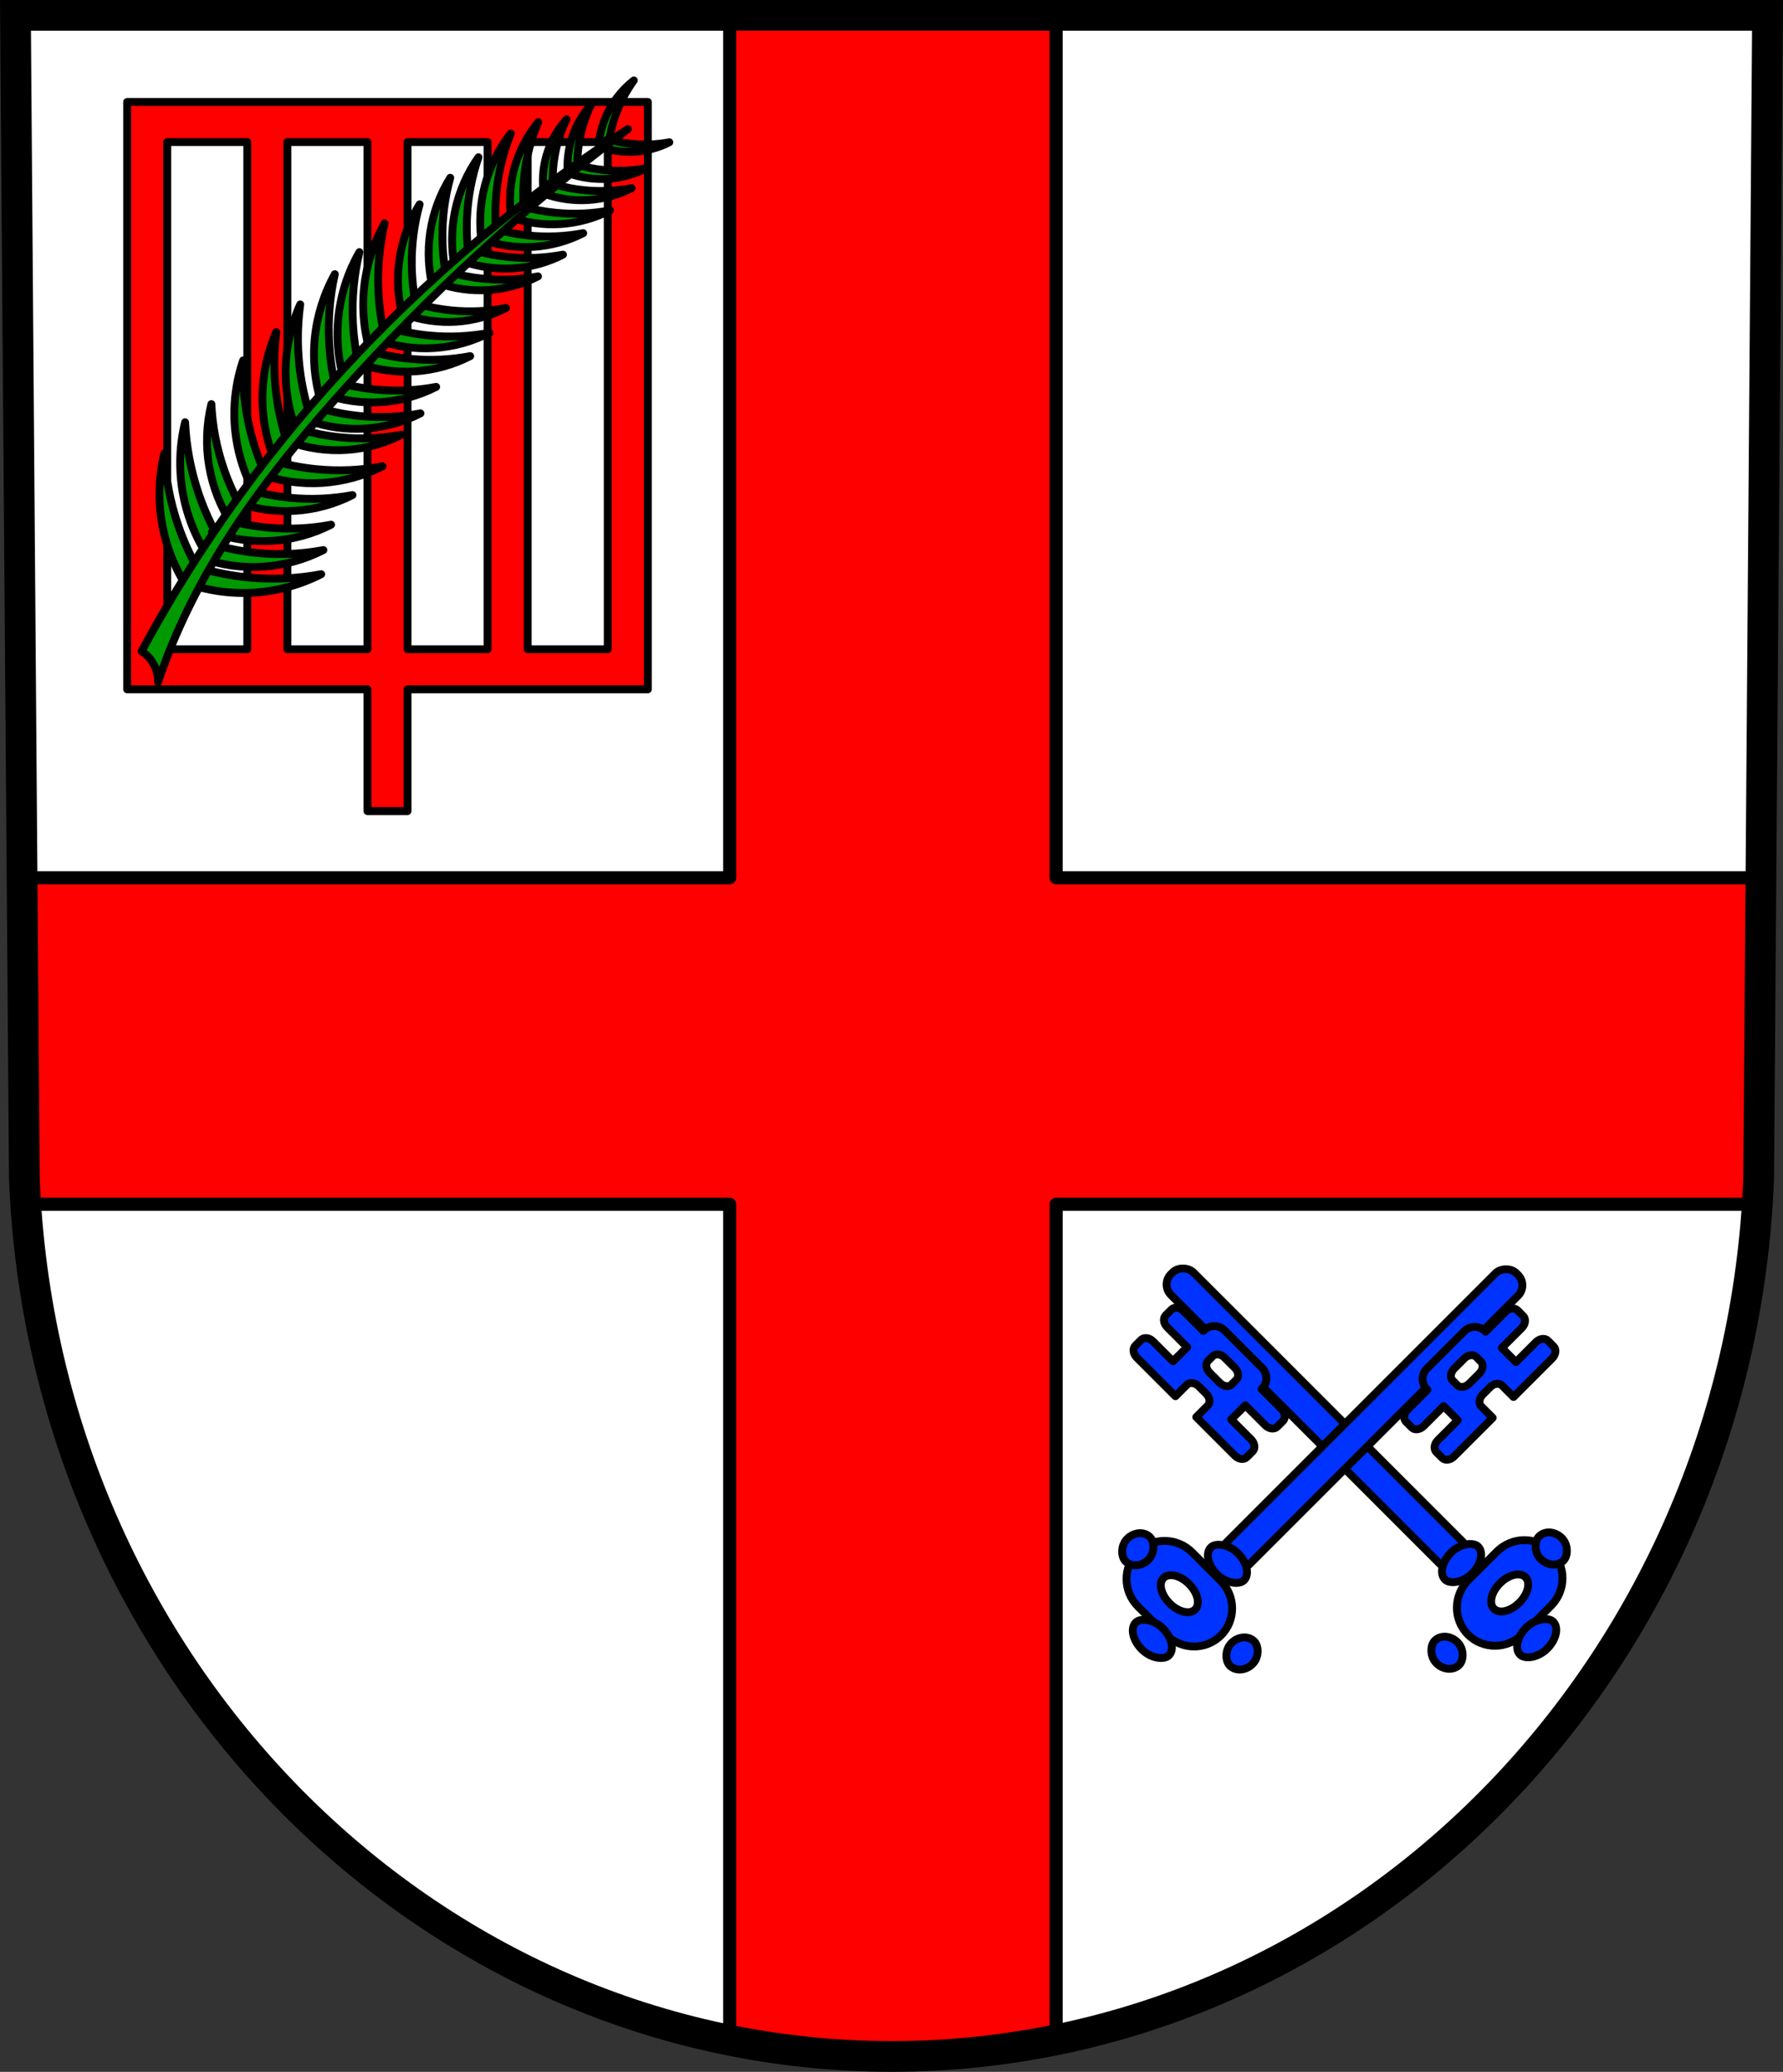 <?xml version="1.0" encoding="UTF-8" standalone="no"?>
<!-- Created with Inkscape (http://www.inkscape.org/) -->

<svg
   xmlns:dc="http://purl.org/dc/elements/1.1/"
   xmlns:cc="http://creativecommons.org/ns#"
   xmlns:rdf="http://www.w3.org/1999/02/22-rdf-syntax-ns#"
   xmlns:svg="http://www.w3.org/2000/svg"
   xmlns="http://www.w3.org/2000/svg"
   xmlns:sodipodi="http://sodipodi.sourceforge.net/DTD/sodipodi-0.dtd"
   xmlns:inkscape="http://www.inkscape.org/namespaces/inkscape"
   width="180.171mm"
   height="209.344mm"
   viewBox="0 0 180.171 209.344"
   version="1.1"
   id="svg9788"
   inkscape:version="0.92.4 (5da689c313, 2019-01-14)"
   sodipodi:docname="DEU Masburg COA.svg">
  <rect x="0" y="0" width="180.171" height="209.344" fill="#333333" stroke="none"/>
  <defs
     id="defs9782">
    <inkscape:path-effect
       effect="spiro"
       id="path-effect11140"
       is_visible="true" />
    <inkscape:path-effect
       effect="spiro"
       id="path-effect11140-8"
       is_visible="true" />
    <inkscape:path-effect
       effect="spiro"
       id="path-effect11140-84"
       is_visible="true" />
    <inkscape:path-effect
       effect="spiro"
       id="path-effect11140-5"
       is_visible="true" />
    <inkscape:path-effect
       effect="spiro"
       id="path-effect11140-5-5"
       is_visible="true" />
    <inkscape:path-effect
       effect="spiro"
       id="path-effect11140-5-2"
       is_visible="true" />
    <inkscape:path-effect
       effect="spiro"
       id="path-effect11140-5-6"
       is_visible="true" />
    <inkscape:path-effect
       effect="spiro"
       id="path-effect11140-5-8"
       is_visible="true" />
    <inkscape:path-effect
       effect="spiro"
       id="path-effect11140-5-88"
       is_visible="true" />
    <inkscape:path-effect
       effect="spiro"
       id="path-effect11140-5-4"
       is_visible="true" />
    <inkscape:path-effect
       effect="spiro"
       id="path-effect11140-5-4-6"
       is_visible="true" />
    <inkscape:path-effect
       effect="spiro"
       id="path-effect11140-5-4-3"
       is_visible="true" />
    <inkscape:path-effect
       effect="spiro"
       id="path-effect11140-5-4-3-2"
       is_visible="true" />
    <inkscape:path-effect
       effect="spiro"
       id="path-effect11140-5-4-3-6"
       is_visible="true" />
    <inkscape:path-effect
       effect="spiro"
       id="path-effect11140-5-4-3-7"
       is_visible="true" />
    <inkscape:path-effect
       effect="spiro"
       id="path-effect11140-5-4-3-7-6"
       is_visible="true" />
    <inkscape:path-effect
       effect="spiro"
       id="path-effect11140-5-4-3-7-5"
       is_visible="true" />
    <inkscape:path-effect
       effect="spiro"
       id="path-effect11140-2"
       is_visible="true" />
    <inkscape:path-effect
       effect="spiro"
       id="path-effect11140-2-9"
       is_visible="true" />
    <inkscape:path-effect
       effect="spiro"
       id="path-effect11140-2-9-3"
       is_visible="true" />
    <inkscape:path-effect
       effect="spiro"
       id="path-effect11140-2-9-0"
       is_visible="true" />
    <inkscape:path-effect
       effect="spiro"
       id="path-effect11140-2-9-02"
       is_visible="true" />
    <inkscape:path-effect
       effect="spiro"
       id="path-effect11140-2-9-6"
       is_visible="true" />
    <inkscape:path-effect
       effect="spiro"
       id="path-effect11140-2-9-6-5"
       is_visible="true" />
    <inkscape:path-effect
       effect="spiro"
       id="path-effect11140-2-9-6-6"
       is_visible="true" />
    <inkscape:path-effect
       effect="spiro"
       id="path-effect11140-2-9-6-7"
       is_visible="true" />
    <inkscape:path-effect
       effect="spiro"
       id="path-effect11140-2-9-6-72"
       is_visible="true" />
    <inkscape:path-effect
       effect="spiro"
       id="path-effect11140-2-9-6-0"
       is_visible="true" />
    <inkscape:path-effect
       effect="spiro"
       id="path-effect11140-2-9-6-0-1"
       is_visible="true" />
    <inkscape:path-effect
       effect="spiro"
       id="path-effect11140-2-9-6-0-3"
       is_visible="true" />
    <inkscape:path-effect
       effect="spiro"
       id="path-effect11140-2-9-6-0-4"
       is_visible="true" />
    <inkscape:path-effect
       effect="spiro"
       id="path-effect11140-2-9-6-0-9"
       is_visible="true" />
    <inkscape:path-effect
       effect="spiro"
       id="path-effect11140-2-9-6-0-8"
       is_visible="true" />
    <inkscape:path-effect
       effect="spiro"
       id="path-effect11140-2-9-6-0-8-4"
       is_visible="true" />
    <inkscape:path-effect
       effect="spiro"
       id="path-effect11140-2-9-6-0-8-4-7"
       is_visible="true" />
    <inkscape:path-effect
       effect="spiro"
       id="path-effect11136"
       is_visible="true" />
    <inkscape:path-effect
       effect="spiro"
       id="path-effect11140-1"
       is_visible="true" />
    <inkscape:path-effect
       effect="spiro"
       id="path-effect11140-8-8"
       is_visible="true" />
    <inkscape:path-effect
       effect="spiro"
       id="path-effect11140-84-1"
       is_visible="true" />
    <inkscape:path-effect
       effect="spiro"
       id="path-effect11140-5-0"
       is_visible="true" />
    <inkscape:path-effect
       effect="spiro"
       id="path-effect11140-5-5-4"
       is_visible="true" />
    <inkscape:path-effect
       effect="spiro"
       id="path-effect11140-5-2-3"
       is_visible="true" />
    <inkscape:path-effect
       effect="spiro"
       id="path-effect11140-5-6-0"
       is_visible="true" />
    <inkscape:path-effect
       effect="spiro"
       id="path-effect11140-5-8-1"
       is_visible="true" />
    <inkscape:path-effect
       effect="spiro"
       id="path-effect11140-5-88-1"
       is_visible="true" />
    <inkscape:path-effect
       effect="spiro"
       id="path-effect11140-5-4-1"
       is_visible="true" />
    <inkscape:path-effect
       effect="spiro"
       id="path-effect11140-5-4-6-0"
       is_visible="true" />
    <inkscape:path-effect
       effect="spiro"
       id="path-effect11140-5-4-3-5"
       is_visible="true" />
    <inkscape:path-effect
       effect="spiro"
       id="path-effect11140-5-4-3-2-1"
       is_visible="true" />
    <inkscape:path-effect
       effect="spiro"
       id="path-effect11140-5-4-3-6-8"
       is_visible="true" />
    <inkscape:path-effect
       effect="spiro"
       id="path-effect11140-5-4-3-7-1"
       is_visible="true" />
    <inkscape:path-effect
       effect="spiro"
       id="path-effect11140-5-4-3-7-6-4"
       is_visible="true" />
    <inkscape:path-effect
       effect="spiro"
       id="path-effect11140-5-4-3-7-5-5"
       is_visible="true" />
    <inkscape:path-effect
       effect="spiro"
       id="path-effect11140-2-6"
       is_visible="true" />
    <inkscape:path-effect
       effect="spiro"
       id="path-effect11140-2-9-7"
       is_visible="true" />
    <inkscape:path-effect
       effect="spiro"
       id="path-effect11140-2-9-3-1"
       is_visible="true" />
    <inkscape:path-effect
       effect="spiro"
       id="path-effect11140-2-9-0-4"
       is_visible="true" />
    <inkscape:path-effect
       effect="spiro"
       id="path-effect11140-2-9-02-7"
       is_visible="true" />
    <inkscape:path-effect
       effect="spiro"
       id="path-effect11140-2-9-6-2"
       is_visible="true" />
    <inkscape:path-effect
       effect="spiro"
       id="path-effect11140-2-9-6-5-7"
       is_visible="true" />
    <inkscape:path-effect
       effect="spiro"
       id="path-effect11140-2-9-6-6-8"
       is_visible="true" />
    <inkscape:path-effect
       effect="spiro"
       id="path-effect11140-2-9-6-7-7"
       is_visible="true" />
    <inkscape:path-effect
       effect="spiro"
       id="path-effect11140-2-9-6-72-2"
       is_visible="true" />
    <inkscape:path-effect
       effect="spiro"
       id="path-effect11140-2-9-6-0-95"
       is_visible="true" />
    <inkscape:path-effect
       effect="spiro"
       id="path-effect11140-2-9-6-0-1-2"
       is_visible="true" />
    <inkscape:path-effect
       effect="spiro"
       id="path-effect11140-2-9-6-0-3-2"
       is_visible="true" />
    <inkscape:path-effect
       effect="spiro"
       id="path-effect11140-2-9-6-0-4-5"
       is_visible="true" />
    <inkscape:path-effect
       effect="spiro"
       id="path-effect11140-2-9-6-0-9-1"
       is_visible="true" />
    <inkscape:path-effect
       effect="spiro"
       id="path-effect11140-2-9-6-0-8-42"
       is_visible="true" />
    <inkscape:path-effect
       effect="spiro"
       id="path-effect11140-2-9-6-0-8-4-1"
       is_visible="true" />
    <inkscape:path-effect
       effect="spiro"
       id="path-effect11140-2-9-6-0-8-4-7-4"
       is_visible="true" />
    <inkscape:path-effect
       effect="spiro"
       id="path-effect11136-5"
       is_visible="true" />
  </defs>
  <sodipodi:namedview
     id="base"
     pagecolor="#ffffff"
     bordercolor="#666666"
     borderopacity="1.0"
     inkscape:pageopacity="0.0"
     inkscape:pageshadow="2"
     inkscape:zoom="0.6926014"
     inkscape:cx="340.48135"
     inkscape:cy="395.60995"
     inkscape:document-units="mm"
     inkscape:current-layer="layer1"
     showgrid="false"
     inkscape:window-width="1366"
     inkscape:window-height="745"
     inkscape:window-x="-8"
     inkscape:window-y="-8"
     inkscape:window-maximized="1"
     fit-margin-top="0"
     fit-margin-left="0"
     fit-margin-right="0"
     fit-margin-bottom="0"
     inkscape:snap-midpoints="true"
     inkscape:snap-smooth-nodes="true"
     inkscape:object-paths="false"
     inkscape:snap-nodes="false" />
  <g
     inkscape:label="Ebene 1"
     inkscape:groupmode="layer"
     id="layer1"
     transform="translate(-0.889,-3.544)">
    <path
       style="fill:#ffffff;fill-rule:evenodd;stroke:none;stroke-width:3.104;stroke-opacity:1"
       inkscape:connector-curvature="0"
       d="M 179.496,5.096 178.599,122.676 c -1.959,49.459 -40.674,88.631 -87.624,88.658 C 44.067,211.274 5.338,172.089 3.351,122.676 L 2.453,5.096 H 90.973 Z"
       id="path10563-0-6-7-7-4"
       sodipodi:nodetypes="ccccccc" />
    <path
       style="fill:#ff0000;fill-opacity:1;stroke:#000000;stroke-width:5;stroke-linecap:round;stroke-linejoin:round;stroke-miterlimit:4;stroke-dasharray:none;stroke-opacity:1;paint-order:markers fill stroke"
       d="M 278.238 5.867 L 278.238 334.688 L 8.422 334.688 L 9.305 450.266 C 9.424 453.245 9.579 456.215 9.77 459.174 L 278.238 459.174 L 278.238 779.076 C 298.418 783.166 319.226 785.326 340.48 785.354 C 361.737 785.341 382.547 783.2 402.725 779.129 L 402.725 459.174 L 671.197 459.174 C 671.385 456.215 671.54 453.245 671.658 450.266 L 672.541 334.688 L 402.725 334.688 L 402.725 5.867 L 340.473 5.867 L 278.238 5.867 z "
       transform="matrix(0.265,0,0,0.265,0.889,3.544)"
       id="rect10569" />
    <path
       style="fill:none;fill-rule:evenodd;stroke:#000000;stroke-width:3.104;stroke-opacity:1"
       inkscape:connector-curvature="0"
       d="M 179.496,5.096 178.599,122.676 c -1.959,49.459 -40.674,88.631 -87.624,88.658 C 44.067,211.274 5.338,172.089 3.351,122.676 L 2.453,5.096 H 90.973 Z"
       id="path10563-0-6-7-7"
       sodipodi:nodetypes="ccccccc" />
    <path
       inkscape:connector-curvature="0"
       style="fill:#ff0000;fill-opacity:1;stroke:#000000;stroke-width:0.794;stroke-linecap:round;stroke-linejoin:round;stroke-miterlimit:4;stroke-dasharray:none;stroke-opacity:1;paint-order:markers fill stroke"
       d="m 13.736,13.845 v 4.053 51.244 4.053 h 4.053 8.088 4.053 8.088 v 12.305 h 4.053 V 73.196 h 8.088 4.053 8.088 4.053 V 69.143 13.845 H 17.789 Z m 4.053,4.053 h 8.088 v 51.244 h -8.088 z m 12.141,0 h 8.088 v 8.251 42.993 h -8.088 z m 12.141,0 h 8.088 v 51.244 h -8.088 v -42.993 z m 12.141,0 h 8.088 v 51.244 h -8.088 z"
       id="rect10603-3" />
    <g
       transform="translate(189.447,-0.919)"
       id="g10963-8">
      <g
         transform="rotate(-45,434.76,1195.702)"
         id="g10909-2">
        <rect
           style="fill:#0033ff;fill-opacity:1;stroke:#000000;stroke-width:0.794;stroke-linecap:round;stroke-linejoin:round;stroke-miterlimit:4;stroke-dasharray:none;stroke-opacity:1;paint-order:markers fill stroke"
           id="rect10725-5"
           width="3.213"
           height="41.404"
           x="827.489"
           y="87.315"
           ry="1.483"
           rx="1.483" />
        <path
           style="fill:#0033ff;fill-opacity:1;stroke:#000000;stroke-width:3;stroke-linecap:round;stroke-linejoin:round;stroke-miterlimit:4;stroke-dasharray:none;stroke-opacity:1;paint-order:markers fill stroke"
           d="m 3095.943,325.814 c -1.55,0 -2.797,1.616 -2.797,3.623 v 11.25 2.266 7.303 h 6.162 c 1.55,0 2.797,1.617 2.797,3.625 v 3.982 c 0,2.008 -1.247,3.625 -2.797,3.625 h -6.162 v 7.301 2.268 11.25 c 0,2.008 1.247,3.623 2.797,3.623 h 3.158 c 1.55,0 2.799,-1.616 2.799,-3.623 v -10.746 h 7.637 v 10.746 c 0,2.007 1.249,3.623 2.799,3.623 h 3.156 c 1.55,0 2.799,-1.616 2.799,-3.623 v -10.746 h 0.26 c 3.106,0 5.605,-2.5 5.605,-5.605 v -20.168 c 0,-3.105 -2.5,-5.605 -5.605,-5.605 h -0.26 V 329.438 c 0,-2.008 -1.249,-3.623 -2.799,-3.623 h -3.156 c -1.55,0 -2.799,1.616 -2.799,3.623 v 10.744 h -7.637 V 329.438 c 0,-2.008 -1.249,-3.623 -2.799,-3.623 z m 15.566,23.699 h 2.496 c 1.55,0 2.799,1.616 2.799,3.623 v 5.471 c 0,2.008 -1.249,3.623 -2.799,3.623 h -2.496 c -1.55,0 -2.799,-1.616 -2.799,-3.623 v -5.471 c 0,-2.008 1.249,-3.623 2.799,-3.623 z"
           transform="matrix(0.265,0,0,0.265,0.889,3.544)"
           id="rect10727-4"
           inkscape:connector-curvature="0"
           sodipodi:nodetypes="sscccsssscccssssccsssscsssscssssccssssssssssss" />
        <path
           inkscape:connector-curvature="0"
           style="fill:#0033ff;fill-opacity:1;stroke:#000000;stroke-width:3;stroke-linecap:round;stroke-linejoin:round;stroke-miterlimit:4;stroke-dasharray:none;stroke-opacity:1;paint-order:markers fill stroke"
           d="m 3122.592,478.812 c -8.22,0 -14.84,6.514 -14.84,14.605 0,8.092 6.619,14.607 14.84,14.607 h 15.277 c 8.221,0 14.838,-6.516 14.838,-14.607 0,-8.092 -6.617,-14.605 -14.838,-14.605 z m 7.639,9.385 c 4.713,0 8.506,2.328 8.506,5.221 0,2.893 -3.793,5.223 -8.506,5.223 -4.713,0 -8.508,-2.33 -8.508,-5.223 0,-2.893 3.795,-5.221 8.508,-5.221 z"
           transform="matrix(0.265,0,0,0.265,0.889,3.544)"
           id="rect10771-0" />
        <rect
           style="fill:#0033ff;fill-opacity:1;stroke:#000000;stroke-width:0.794;stroke-linecap:round;stroke-linejoin:round;stroke-miterlimit:4;stroke-dasharray:none;stroke-opacity:1;paint-order:markers fill stroke"
           id="rect10789-9"
           width="4.718"
           height="3.003"
           x="826.737"
           y="137.959"
           rx="3.926"
           ry="3.003" />
        <rect
           style="fill:#0033ff;fill-opacity:1;stroke:#000000;stroke-width:0.794;stroke-linecap:round;stroke-linejoin:round;stroke-miterlimit:4;stroke-dasharray:none;stroke-opacity:1;paint-order:markers fill stroke"
           id="rect10789-3-8"
           width="4.718"
           height="3.003"
           x="826.737"
           y="127.226"
           rx="3.926"
           ry="3.003" />
        <rect
           style="fill:#0033ff;fill-opacity:1;stroke:#000000;stroke-width:0.794;stroke-linecap:round;stroke-linejoin:round;stroke-miterlimit:4;stroke-dasharray:none;stroke-opacity:1;paint-order:markers fill stroke"
           id="rect10789-7-8"
           width="3.477"
           height="3.003"
           x="132.355"
           y="-823.149"
           rx="3.926"
           ry="3.003"
           transform="rotate(90)" />
        <rect
           style="fill:#0033ff;fill-opacity:1;stroke:#000000;stroke-width:0.794;stroke-linecap:round;stroke-linejoin:round;stroke-miterlimit:4;stroke-dasharray:none;stroke-opacity:1;paint-order:markers fill stroke"
           id="rect10789-7-5-5"
           width="3.477"
           height="3.003"
           x="132.355"
           y="-838.046"
           rx="3.926"
           ry="3.003"
           transform="rotate(90)" />
      </g>
      <g
         transform="matrix(-0.707,-0.707,-0.707,0.707,612.656,657.635)"
         id="g10909-9-4">
        <rect
           style="fill:#0033ff;fill-opacity:1;stroke:#000000;stroke-width:0.794;stroke-linecap:round;stroke-linejoin:round;stroke-miterlimit:4;stroke-dasharray:none;stroke-opacity:1;paint-order:markers fill stroke"
           id="rect10725-4-7"
           width="3.213"
           height="41.404"
           x="827.489"
           y="87.315"
           ry="1.483"
           rx="1.483" />
        <path
           style="fill:#0033ff;fill-opacity:1;stroke:#000000;stroke-width:3;stroke-linecap:round;stroke-linejoin:round;stroke-miterlimit:4;stroke-dasharray:none;stroke-opacity:1;paint-order:markers fill stroke"
           d="m 3095.943,325.814 c -1.55,0 -2.797,1.616 -2.797,3.623 v 11.25 2.266 7.303 h 6.162 c 1.55,0 2.797,1.617 2.797,3.625 v 3.982 c 0,2.008 -1.247,3.625 -2.797,3.625 h -6.162 v 7.301 2.268 11.25 c 0,2.008 1.247,3.623 2.797,3.623 h 3.158 c 1.55,0 2.799,-1.616 2.799,-3.623 v -10.746 h 7.637 v 10.746 c 0,2.007 1.249,3.623 2.799,3.623 h 3.156 c 1.55,0 2.799,-1.616 2.799,-3.623 v -10.746 h 0.26 c 3.106,0 5.605,-2.5 5.605,-5.605 v -20.168 c 0,-3.105 -2.5,-5.605 -5.605,-5.605 h -0.26 V 329.438 c 0,-2.008 -1.249,-3.623 -2.799,-3.623 h -3.156 c -1.55,0 -2.799,1.616 -2.799,3.623 v 10.744 h -7.637 V 329.438 c 0,-2.008 -1.249,-3.623 -2.799,-3.623 z m 15.566,23.699 h 2.496 c 1.55,0 2.799,1.616 2.799,3.623 v 5.471 c 0,2.008 -1.249,3.623 -2.799,3.623 h -2.496 c -1.55,0 -2.799,-1.616 -2.799,-3.623 v -5.471 c 0,-2.008 1.249,-3.623 2.799,-3.623 z"
           transform="matrix(0.265,0,0,0.265,0.889,3.544)"
           id="rect10727-3-9"
           inkscape:connector-curvature="0"
           sodipodi:nodetypes="sscccsssscccssssccsssscsssscssssccssssssssssss" />
        <path
           inkscape:connector-curvature="0"
           style="fill:#0033ff;fill-opacity:1;stroke:#000000;stroke-width:3;stroke-linecap:round;stroke-linejoin:round;stroke-miterlimit:4;stroke-dasharray:none;stroke-opacity:1;paint-order:markers fill stroke"
           d="m 3122.592,478.812 c -8.22,0 -14.84,6.514 -14.84,14.605 0,8.092 6.619,14.607 14.84,14.607 h 15.277 c 8.221,0 14.838,-6.516 14.838,-14.607 0,-8.092 -6.617,-14.605 -14.838,-14.605 z m 7.639,9.385 c 4.713,0 8.506,2.328 8.506,5.221 0,2.893 -3.793,5.223 -8.506,5.223 -4.713,0 -8.508,-2.33 -8.508,-5.223 0,-2.893 3.795,-5.221 8.508,-5.221 z"
           transform="matrix(0.265,0,0,0.265,0.889,3.544)"
           id="rect10771-3-3" />
        <rect
           style="fill:#0033ff;fill-opacity:1;stroke:#000000;stroke-width:0.794;stroke-linecap:round;stroke-linejoin:round;stroke-miterlimit:4;stroke-dasharray:none;stroke-opacity:1;paint-order:markers fill stroke"
           id="rect10789-34-1"
           width="4.718"
           height="3.003"
           x="826.737"
           y="137.959"
           rx="3.926"
           ry="3.003" />
        <rect
           style="fill:#0033ff;fill-opacity:1;stroke:#000000;stroke-width:0.794;stroke-linecap:round;stroke-linejoin:round;stroke-miterlimit:4;stroke-dasharray:none;stroke-opacity:1;paint-order:markers fill stroke"
           id="rect10789-3-9-0"
           width="4.718"
           height="3.003"
           x="826.737"
           y="127.226"
           rx="3.926"
           ry="3.003" />
        <rect
           style="fill:#0033ff;fill-opacity:1;stroke:#000000;stroke-width:0.794;stroke-linecap:round;stroke-linejoin:round;stroke-miterlimit:4;stroke-dasharray:none;stroke-opacity:1;paint-order:markers fill stroke"
           id="rect10789-7-4-5"
           width="3.477"
           height="3.003"
           x="132.355"
           y="-823.149"
           rx="3.926"
           ry="3.003"
           transform="rotate(90)" />
        <rect
           style="fill:#0033ff;fill-opacity:1;stroke:#000000;stroke-width:0.794;stroke-linecap:round;stroke-linejoin:round;stroke-miterlimit:4;stroke-dasharray:none;stroke-opacity:1;paint-order:markers fill stroke"
           id="rect10789-7-5-4-4"
           width="3.477"
           height="3.003"
           x="132.355"
           y="-838.046"
           rx="3.926"
           ry="3.003"
           transform="rotate(90)" />
      </g>
    </g>
    <g
       id="g12311-7"
       transform="rotate(42.013,275.208,-146.768)">
      <path
         sodipodi:nodetypes="cacacc"
         inkscape:original-d="m 418.21694,145.64838 c 0,0 -3.06944,-1.14015 -4.47352,-1.96565 -2.1269,-1.25047 -5.89695,-4.47355 -5.89695,-4.47355 0,0 2.6494,3.91179 4.47355,5.3547 1.8623,1.47309 6.3714,3.18571 6.3714,3.18571 z"
         inkscape:path-effect="#path-effect11140-1"
         inkscape:connector-curvature="0"
         id="path11138-3"
         d="m 418.217,145.648 c -1.548,-0.514 -3.048,-1.173 -4.474,-1.966 -2.164,-1.203 -4.156,-2.714 -5.897,-4.474 1.107,2.064 2.64,3.898 4.474,5.355 1.873,1.488 4.058,2.58 6.371,3.186 z"
         style="fill:#009900;fill-opacity:1;stroke:#000000;stroke-width:0.794;stroke-linecap:round;stroke-linejoin:round;stroke-miterlimit:4;stroke-dasharray:none;stroke-opacity:1"
         transform="translate(-192.856,32.215)" />
      <path
         inkscape:transform-center-y="3.6526152"
         inkscape:transform-center-x="-4.7581775"
         sodipodi:nodetypes="cacacc"
         inkscape:original-d="m 418.21694,145.64838 c 0,0 -3.06944,-1.14015 -4.47352,-1.96565 -2.1269,-1.25047 -5.89695,-4.47355 -5.89695,-4.47355 0,0 2.6494,3.91179 4.47355,5.3547 1.8623,1.47309 6.3714,3.18571 6.3714,3.18571 z"
         inkscape:path-effect="#path-effect11140-8-8"
         inkscape:connector-curvature="0"
         id="path11138-5-0"
         d="m 418.217,145.648 c -1.548,-0.514 -3.048,-1.173 -4.474,-1.966 -2.164,-1.203 -4.156,-2.714 -5.897,-4.474 1.107,2.064 2.64,3.898 4.474,5.355 1.873,1.488 4.058,2.58 6.371,3.186 z"
         style="fill:#009900;fill-opacity:1;stroke:#000000;stroke-width:0.883;stroke-linecap:round;stroke-linejoin:round;stroke-miterlimit:4;stroke-dasharray:none;stroke-opacity:1"
         transform="matrix(0.9,0,0,0.898,-151.869,39.546)" />
      <path
         sodipodi:nodetypes="cacacc"
         inkscape:original-d="m 418.21694,145.64838 c 0,0 -3.06944,-1.14015 -4.47352,-1.96565 -2.1269,-1.25047 -5.89695,-4.47355 -5.89695,-4.47355 0,0 2.6494,3.91179 4.47355,5.3547 1.8623,1.47309 6.3714,3.18571 6.3714,3.18571 z"
         inkscape:path-effect="#path-effect11140-84-1"
         inkscape:connector-curvature="0"
         id="path11138-9-6"
         d="m 418.217,145.648 c -1.548,-0.514 -3.048,-1.173 -4.474,-1.966 -2.164,-1.203 -4.156,-2.714 -5.897,-4.474 1.107,2.064 2.64,3.898 4.474,5.355 1.873,1.488 4.058,2.58 6.371,3.186 z"
         style="fill:#009900;fill-opacity:1;stroke:#000000;stroke-width:0.794;stroke-linecap:round;stroke-linejoin:round;stroke-miterlimit:4;stroke-dasharray:none;stroke-opacity:1"
         transform="translate(-193.399,28.487)" />
      <path
         inkscape:transform-center-y="4.7148046"
         inkscape:transform-center-x="-4.7155927"
         sodipodi:nodetypes="cacacc"
         inkscape:original-d="m 418.21694,145.64838 c 0,0 -3.06944,-1.14015 -4.47352,-1.96565 -2.1269,-1.25047 -5.89695,-4.47355 -5.89695,-4.47355 0,0 2.6494,3.91179 4.47355,5.3547 1.8623,1.47309 6.3714,3.18571 6.3714,3.18571 z"
         inkscape:path-effect="#path-effect11140-5-0"
         inkscape:connector-curvature="0"
         id="path11138-58-56"
         d="m 418.217,145.648 c -1.548,-0.514 -3.048,-1.173 -4.474,-1.966 -2.164,-1.203 -4.156,-2.714 -5.897,-4.474 1.107,2.064 2.64,3.898 4.474,5.355 1.873,1.488 4.058,2.58 6.371,3.186 z"
         style="fill:#009900;fill-opacity:1;stroke:#000000;stroke-width:0.822;stroke-linecap:round;stroke-linejoin:round;stroke-miterlimit:4;stroke-dasharray:none;stroke-opacity:1"
         transform="matrix(0.962,0.085,-0.085,0.962,-165.894,-9.461)" />
      <path
         inkscape:transform-center-y="5.0922179"
         inkscape:transform-center-x="-4.3052865"
         sodipodi:nodetypes="cacacc"
         inkscape:original-d="m 418.21694,145.64838 c 0,0 -3.06944,-1.14015 -4.47352,-1.96565 -2.1269,-1.25047 -5.89695,-4.47355 -5.89695,-4.47355 0,0 2.6494,3.91179 4.47355,5.3547 1.8623,1.47309 6.3714,3.18571 6.3714,3.18571 z"
         inkscape:path-effect="#path-effect11140-5-5-4"
         inkscape:connector-curvature="0"
         id="path11138-58-8-6"
         d="m 418.217,145.648 c -1.548,-0.514 -3.048,-1.173 -4.474,-1.966 -2.164,-1.203 -4.156,-2.714 -5.897,-4.474 1.107,2.064 2.64,3.898 4.474,5.355 1.873,1.488 4.058,2.58 6.371,3.186 z"
         style="fill:#009900;fill-opacity:1;stroke:#000000;stroke-width:0.822;stroke-linecap:round;stroke-linejoin:round;stroke-miterlimit:4;stroke-dasharray:none;stroke-opacity:1"
         transform="matrix(0.952,0.165,-0.165,0.952,-150.105,-45.062)" />
      <path
         inkscape:transform-center-y="5.1404379"
         inkscape:transform-center-x="-4.2476022"
         sodipodi:nodetypes="cacacc"
         inkscape:original-d="m 418.21694,145.64838 c 0,0 -3.06944,-1.14015 -4.47352,-1.96565 -2.1269,-1.25047 -5.89695,-4.47355 -5.89695,-4.47355 0,0 2.6494,3.91179 4.47355,5.3547 1.8623,1.47309 6.3714,3.18571 6.3714,3.18571 z"
         inkscape:path-effect="#path-effect11140-5-2-3"
         inkscape:connector-curvature="0"
         id="path11138-58-2-2"
         d="m 418.217,145.648 c -1.548,-0.514 -3.048,-1.173 -4.474,-1.966 -2.164,-1.203 -4.156,-2.714 -5.897,-4.474 1.107,2.064 2.64,3.898 4.474,5.355 1.873,1.488 4.058,2.58 6.371,3.186 z"
         style="fill:#009900;fill-opacity:1;stroke:#000000;stroke-width:0.822;stroke-linecap:round;stroke-linejoin:round;stroke-miterlimit:4;stroke-dasharray:none;stroke-opacity:1"
         transform="matrix(0.95,0.176,-0.176,0.95,-147.829,-52.965)" />
      <path
         inkscape:transform-center-y="5.4768558"
         inkscape:transform-center-x="-3.8505101"
         sodipodi:nodetypes="cacacc"
         inkscape:original-d="m 418.21694,145.64838 c 0,0 -3.06944,-1.14015 -4.47352,-1.96565 -2.1269,-1.25047 -5.89695,-4.47355 -5.89695,-4.47355 0,0 2.6494,3.91179 4.47355,5.3547 1.8623,1.47309 6.3714,3.18571 6.3714,3.18571 z"
         inkscape:path-effect="#path-effect11140-5-6-0"
         inkscape:connector-curvature="0"
         id="path11138-58-1-1"
         d="m 418.217,145.648 c -1.548,-0.514 -3.048,-1.173 -4.474,-1.966 -2.164,-1.203 -4.156,-2.714 -5.897,-4.474 1.107,2.064 2.64,3.898 4.474,5.355 1.873,1.488 4.058,2.58 6.371,3.186 z"
         style="fill:#009900;fill-opacity:1;stroke:#000000;stroke-width:0.822;stroke-linecap:round;stroke-linejoin:round;stroke-miterlimit:4;stroke-dasharray:none;stroke-opacity:1"
         transform="matrix(0.932,0.255,-0.255,0.932,-128.94,-87.29)" />
      <path
         inkscape:transform-center-y="5.5244429"
         inkscape:transform-center-x="-3.7941902"
         sodipodi:nodetypes="cacacc"
         inkscape:original-d="m 418.21694,145.64838 c 0,0 -3.06944,-1.14015 -4.47352,-1.96565 -2.1269,-1.25047 -5.89695,-4.47355 -5.89695,-4.47355 0,0 2.6494,3.91179 4.47355,5.3547 1.8623,1.47309 6.3714,3.18571 6.3714,3.18571 z"
         inkscape:path-effect="#path-effect11140-5-8-1"
         inkscape:connector-curvature="0"
         id="path11138-58-87-9"
         d="m 418.217,145.648 c -1.548,-0.514 -3.048,-1.173 -4.474,-1.966 -2.164,-1.203 -4.156,-2.714 -5.897,-4.474 1.107,2.064 2.64,3.898 4.474,5.355 1.873,1.488 4.058,2.58 6.371,3.186 z"
         style="fill:#009900;fill-opacity:1;stroke:#000000;stroke-width:0.822;stroke-linecap:round;stroke-linejoin:round;stroke-miterlimit:4;stroke-dasharray:none;stroke-opacity:1"
         transform="matrix(0.929,0.267,-0.267,0.929,-125.693,-95.082)" />
      <path
         inkscape:transform-center-y="5.5028734"
         inkscape:transform-center-x="-3.8199242"
         sodipodi:nodetypes="cacacc"
         inkscape:original-d="m 418.21694,145.64838 c 0,0 -3.06944,-1.14015 -4.47352,-1.96565 -2.1269,-1.25047 -5.89695,-4.47355 -5.89695,-4.47355 0,0 2.6494,3.91179 4.47355,5.3547 1.8623,1.47309 6.3714,3.18571 6.3714,3.18571 z"
         inkscape:path-effect="#path-effect11140-5-88-1"
         inkscape:connector-curvature="0"
         id="path11138-58-6-1"
         d="m 418.217,145.648 c -1.548,-0.514 -3.048,-1.173 -4.474,-1.966 -2.164,-1.203 -4.156,-2.714 -5.897,-4.474 1.107,2.064 2.64,3.898 4.474,5.355 1.873,1.488 4.058,2.58 6.371,3.186 z"
         style="fill:#009900;fill-opacity:1;stroke:#000000;stroke-width:0.822;stroke-linecap:round;stroke-linejoin:round;stroke-miterlimit:4;stroke-dasharray:none;stroke-opacity:1"
         transform="matrix(0.93,0.261,-0.261,0.93,-126.988,-96.636)" />
      <path
         inkscape:transform-center-y="4.9036224"
         inkscape:transform-center-x="-3.1457388"
         sodipodi:nodetypes="cacacc"
         inkscape:original-d="m 418.21694,145.64838 c 0,0 -3.06944,-1.14015 -4.47352,-1.96565 -2.1269,-1.25047 -5.89695,-4.47355 -5.89695,-4.47355 0,0 2.6494,3.91179 4.47355,5.3547 1.8623,1.47309 6.3714,3.18571 6.3714,3.18571 z"
         inkscape:path-effect="#path-effect11140-5-4-1"
         inkscape:connector-curvature="0"
         id="path11138-58-5-3"
         d="m 418.217,145.648 c -1.548,-0.514 -3.048,-1.173 -4.474,-1.966 -2.164,-1.203 -4.156,-2.714 -5.897,-4.474 1.107,2.064 2.64,3.898 4.474,5.355 1.873,1.488 4.058,2.58 6.371,3.186 z"
         style="fill:#009900;fill-opacity:1;stroke:#000000;stroke-width:0.948;stroke-linecap:round;stroke-linejoin:round;stroke-miterlimit:4;stroke-dasharray:none;stroke-opacity:1"
         transform="matrix(0.796,0.261,-0.26,0.796,-71.134,-81.779)" />
      <path
         inkscape:transform-center-y="4.9036224"
         inkscape:transform-center-x="-3.1457388"
         sodipodi:nodetypes="cacacc"
         inkscape:original-d="m 418.21694,145.64838 c 0,0 -3.06944,-1.14015 -4.47352,-1.96565 -2.1269,-1.25047 -5.89695,-4.47355 -5.89695,-4.47355 0,0 2.6494,3.91179 4.47355,5.3547 1.8623,1.47309 6.3714,3.18571 6.3714,3.18571 z"
         inkscape:path-effect="#path-effect11140-5-4-6-0"
         inkscape:connector-curvature="0"
         id="path11138-58-5-9-9"
         d="m 418.217,145.648 c -1.548,-0.514 -3.048,-1.173 -4.474,-1.966 -2.164,-1.203 -4.156,-2.714 -5.897,-4.474 1.107,2.064 2.64,3.898 4.474,5.355 1.873,1.488 4.058,2.58 6.371,3.186 z"
         style="fill:#009900;fill-opacity:1;stroke:#000000;stroke-width:0.948;stroke-linecap:round;stroke-linejoin:round;stroke-miterlimit:4;stroke-dasharray:none;stroke-opacity:1"
         transform="matrix(0.796,0.261,-0.26,0.796,-70.63,-85.85)" />
      <path
         inkscape:transform-center-y="5.0784246"
         inkscape:transform-center-x="-2.8997543"
         sodipodi:nodetypes="cacacc"
         inkscape:original-d="m 418.21694,145.64838 c 0,0 -3.06944,-1.14015 -4.47352,-1.96565 -2.1269,-1.25047 -5.89695,-4.47355 -5.89695,-4.47355 0,0 2.6494,3.91179 4.47355,5.3547 1.8623,1.47309 6.3714,3.18571 6.3714,3.18571 z"
         inkscape:path-effect="#path-effect11140-5-4-3-5"
         inkscape:connector-curvature="0"
         id="path11138-58-5-1-3"
         d="m 418.217,145.648 c -1.548,-0.514 -3.048,-1.173 -4.474,-1.966 -2.164,-1.203 -4.156,-2.714 -5.897,-4.474 1.107,2.064 2.64,3.898 4.474,5.355 1.873,1.488 4.058,2.58 6.371,3.186 z"
         style="fill:#009900;fill-opacity:1;stroke:#000000;stroke-width:0.948;stroke-linecap:round;stroke-linejoin:round;stroke-miterlimit:4;stroke-dasharray:none;stroke-opacity:1"
         transform="matrix(0.779,0.308,-0.308,0.779,-56.284,-106.101)" />
      <path
         inkscape:transform-center-y="5.2088679"
         inkscape:transform-center-x="-2.6889551"
         sodipodi:nodetypes="cacacc"
         inkscape:original-d="m 418.21694,145.64838 c 0,0 -3.06944,-1.14015 -4.47352,-1.96565 -2.1269,-1.25047 -5.89695,-4.47355 -5.89695,-4.47355 0,0 2.6494,3.91179 4.47355,5.3547 1.8623,1.47309 6.3714,3.18571 6.3714,3.18571 z"
         inkscape:path-effect="#path-effect11140-5-4-3-2-1"
         inkscape:connector-curvature="0"
         id="path11138-58-5-1-7-5"
         d="m 418.217,145.648 c -1.548,-0.514 -3.048,-1.173 -4.474,-1.966 -2.164,-1.203 -4.156,-2.714 -5.897,-4.474 1.107,2.064 2.64,3.898 4.474,5.355 1.873,1.488 4.058,2.58 6.371,3.186 z"
         style="fill:#009900;fill-opacity:1;stroke:#000000;stroke-width:0.948;stroke-linecap:round;stroke-linejoin:round;stroke-miterlimit:4;stroke-dasharray:none;stroke-opacity:1"
         transform="matrix(0.763,0.346,-0.346,0.762,-43.652,-123.201)" />
      <path
         inkscape:transform-center-y="4.5359121"
         inkscape:transform-center-x="-2.2159509"
         sodipodi:nodetypes="cacacc"
         inkscape:original-d="m 418.21694,145.64838 c 0,0 -3.06944,-1.14015 -4.47352,-1.96565 -2.1269,-1.25047 -5.89695,-4.47355 -5.89695,-4.47355 0,0 2.6494,3.91179 4.47355,5.3547 1.8623,1.47309 6.3714,3.18571 6.3714,3.18571 z"
         inkscape:path-effect="#path-effect11140-5-4-3-6-8"
         inkscape:connector-curvature="0"
         id="path11138-58-5-1-8-1"
         d="m 418.217,145.648 c -1.548,-0.514 -3.048,-1.173 -4.474,-1.966 -2.164,-1.203 -4.156,-2.714 -5.897,-4.474 1.107,2.064 2.64,3.898 4.474,5.355 1.873,1.488 4.058,2.58 6.371,3.186 z"
         style="fill:#009900;fill-opacity:1;stroke:#000000;stroke-width:1.103;stroke-linecap:round;stroke-linejoin:round;stroke-miterlimit:4;stroke-dasharray:none;stroke-opacity:1"
         transform="matrix(0.646,0.312,-0.311,0.651,0.493,-96.593)" />
      <path
         inkscape:transform-center-y="3.4164123"
         inkscape:transform-center-x="-1.4972548"
         sodipodi:nodetypes="cacacc"
         inkscape:original-d="m 418.21694,145.64838 c 0,0 -3.06944,-1.14015 -4.47352,-1.96565 -2.1269,-1.25047 -5.89695,-4.47355 -5.89695,-4.47355 0,0 2.6494,3.91179 4.47355,5.3547 1.8623,1.47309 6.3714,3.18571 6.3714,3.18571 z"
         inkscape:path-effect="#path-effect11140-5-4-3-7-1"
         inkscape:connector-curvature="0"
         id="path11138-58-5-1-84-2"
         d="m 418.217,145.648 c -1.548,-0.514 -3.048,-1.173 -4.474,-1.966 -2.164,-1.203 -4.156,-2.714 -5.897,-4.474 1.107,2.064 2.64,3.898 4.474,5.355 1.873,1.488 4.058,2.58 6.371,3.186 z"
         style="fill:#009900;fill-opacity:1;stroke:#000000;stroke-width:1.503;stroke-linecap:round;stroke-linejoin:round;stroke-miterlimit:4;stroke-dasharray:none;stroke-opacity:1"
         transform="matrix(0.46,0.249,-0.245,0.473,69.093,-48.243)" />
      <path
         inkscape:transform-center-y="3.4164123"
         inkscape:transform-center-x="-1.4972548"
         sodipodi:nodetypes="cacacc"
         inkscape:original-d="m 418.21694,145.64838 c 0,0 -3.06944,-1.14015 -4.47352,-1.96565 -2.1269,-1.25047 -5.89695,-4.47355 -5.89695,-4.47355 0,0 2.6494,3.91179 4.47355,5.3547 1.8623,1.47309 6.3714,3.18571 6.3714,3.18571 z"
         inkscape:path-effect="#path-effect11140-5-4-3-7-6-4"
         inkscape:connector-curvature="0"
         id="path11138-58-5-1-84-3-2"
         d="m 418.217,145.648 c -1.548,-0.514 -3.048,-1.173 -4.474,-1.966 -2.164,-1.203 -4.156,-2.714 -5.897,-4.474 1.107,2.064 2.64,3.898 4.474,5.355 1.873,1.488 4.058,2.58 6.371,3.186 z"
         style="fill:#009900;fill-opacity:1;stroke:#000000;stroke-width:1.503;stroke-linecap:round;stroke-linejoin:round;stroke-miterlimit:4;stroke-dasharray:none;stroke-opacity:1"
         transform="matrix(0.46,0.249,-0.245,0.473,69.942,-51.017)" />
      <path
         inkscape:transform-center-y="3.5986312"
         inkscape:transform-center-x="-0.90887168"
         sodipodi:nodetypes="cacacc"
         inkscape:original-d="m 418.21694,145.64838 c 0,0 -3.06944,-1.14015 -4.47352,-1.96565 -2.1269,-1.25047 -5.89695,-4.47355 -5.89695,-4.47355 0,0 2.6494,3.91179 4.47355,5.3547 1.8623,1.47309 6.3714,3.18571 6.3714,3.18571 z"
         inkscape:path-effect="#path-effect11140-5-4-3-7-5-5"
         inkscape:connector-curvature="0"
         id="path11138-58-5-1-84-31-6"
         d="m 418.217,145.648 c -1.548,-0.514 -3.048,-1.173 -4.474,-1.966 -2.164,-1.203 -4.156,-2.714 -5.897,-4.474 1.107,2.064 2.64,3.898 4.474,5.355 1.873,1.488 4.058,2.58 6.371,3.186 z"
         style="fill:#009900;fill-opacity:1;stroke:#000000;stroke-width:1.503;stroke-linecap:round;stroke-linejoin:round;stroke-miterlimit:4;stroke-dasharray:none;stroke-opacity:1"
         transform="matrix(0.41,0.325,-0.324,0.424,102.906,-79.887)" />
      <path
         inkscape:transform-center-y="4.6767972"
         inkscape:transform-center-x="4.8124086"
         sodipodi:nodetypes="cacacc"
         inkscape:original-d="m 418.21694,145.64838 c 0,0 -3.06944,-1.14015 -4.47352,-1.96565 -2.1269,-1.25047 -5.89695,-4.47355 -5.89695,-4.47355 0,0 2.6494,3.91179 4.47355,5.3547 1.8623,1.47309 6.3714,3.18571 6.3714,3.18571 z"
         inkscape:path-effect="#path-effect11140-2-6"
         inkscape:connector-curvature="0"
         id="path11138-6-3"
         d="m 418.217,145.648 c -1.548,-0.514 -3.048,-1.173 -4.474,-1.966 -2.164,-1.203 -4.156,-2.714 -5.897,-4.474 1.107,2.064 2.64,3.898 4.474,5.355 1.873,1.488 4.058,2.58 6.371,3.186 z"
         style="fill:#009900;fill-opacity:1;stroke:#000000;stroke-width:0.794;stroke-linecap:round;stroke-linejoin:round;stroke-miterlimit:4;stroke-dasharray:none;stroke-opacity:1"
         transform="matrix(-0.992,0.128,0.128,0.992,621.705,-20.402)" />
      <path
         inkscape:transform-center-y="4.2182012"
         inkscape:transform-center-x="4.339802"
         sodipodi:nodetypes="cacacc"
         inkscape:original-d="m 418.21694,145.64838 c 0,0 -3.06944,-1.14015 -4.47352,-1.96565 -2.1269,-1.25047 -5.89695,-4.47355 -5.89695,-4.47355 0,0 2.6494,3.91179 4.47355,5.3547 1.8623,1.47309 6.3714,3.18571 6.3714,3.18571 z"
         inkscape:path-effect="#path-effect11140-2-9-7"
         inkscape:connector-curvature="0"
         id="path11138-6-7-2"
         d="m 418.217,145.648 c -1.548,-0.514 -3.048,-1.173 -4.474,-1.966 -2.164,-1.203 -4.156,-2.714 -5.897,-4.474 1.107,2.064 2.64,3.898 4.474,5.355 1.873,1.488 4.058,2.58 6.371,3.186 z"
         style="fill:#009900;fill-opacity:1;stroke:#000000;stroke-width:0.88;stroke-linecap:round;stroke-linejoin:round;stroke-miterlimit:4;stroke-dasharray:none;stroke-opacity:1"
         transform="matrix(-0.894,0.115,0.115,0.895,582.078,-3.555)" />
      <path
         inkscape:transform-center-y="4.0871733"
         inkscape:transform-center-x="4.2047744"
         sodipodi:nodetypes="cacacc"
         inkscape:original-d="m 418.21694,145.64838 c 0,0 -3.06944,-1.14015 -4.47352,-1.96565 -2.1269,-1.25047 -5.89695,-4.47355 -5.89695,-4.47355 0,0 2.6494,3.91179 4.47355,5.3547 1.8623,1.47309 6.3714,3.18571 6.3714,3.18571 z"
         inkscape:path-effect="#path-effect11140-2-9-3-1"
         inkscape:connector-curvature="0"
         id="path11138-6-7-1-4"
         d="m 418.217,145.648 c -1.548,-0.514 -3.048,-1.173 -4.474,-1.966 -2.164,-1.203 -4.156,-2.714 -5.897,-4.474 1.107,2.064 2.64,3.898 4.474,5.355 1.873,1.488 4.058,2.58 6.371,3.186 z"
         style="fill:#009900;fill-opacity:1;stroke:#000000;stroke-width:0.908;stroke-linecap:round;stroke-linejoin:round;stroke-miterlimit:4;stroke-dasharray:none;stroke-opacity:1"
         transform="matrix(-0.867,0.112,0.112,0.867,570.347,-0.859)" />
      <path
         inkscape:transform-center-y="3.9889016"
         inkscape:transform-center-x="4.1034998"
         sodipodi:nodetypes="cacacc"
         inkscape:original-d="m 418.21694,145.64838 c 0,0 -3.06944,-1.14015 -4.47352,-1.96565 -2.1269,-1.25047 -5.89695,-4.47355 -5.89695,-4.47355 0,0 2.6494,3.91179 4.47355,5.3547 1.8623,1.47309 6.3714,3.18571 6.3714,3.18571 z"
         inkscape:path-effect="#path-effect11140-2-9-0-4"
         inkscape:connector-curvature="0"
         id="path11138-6-7-4-3"
         d="m 418.217,145.648 c -1.548,-0.514 -3.048,-1.173 -4.474,-1.966 -2.164,-1.203 -4.156,-2.714 -5.897,-4.474 1.107,2.064 2.64,3.898 4.474,5.355 1.873,1.488 4.058,2.58 6.371,3.186 z"
         style="fill:#009900;fill-opacity:1;stroke:#000000;stroke-width:0.931;stroke-linecap:round;stroke-linejoin:round;stroke-miterlimit:4;stroke-dasharray:none;stroke-opacity:1"
         transform="matrix(-0.846,0.109,0.109,0.846,561.803,-0.386)" />
      <path
         inkscape:transform-center-y="4.2182012"
         inkscape:transform-center-x="4.339802"
         sodipodi:nodetypes="cacacc"
         inkscape:original-d="m 418.21694,145.64838 c 0,0 -3.06944,-1.14015 -4.47352,-1.96565 -2.1269,-1.25047 -5.89695,-4.47355 -5.89695,-4.47355 0,0 2.6494,3.91179 4.47355,5.3547 1.8623,1.47309 6.3714,3.18571 6.3714,3.18571 z"
         inkscape:path-effect="#path-effect11140-2-9-02-7"
         inkscape:connector-curvature="0"
         id="path11138-6-7-5-9"
         d="m 418.217,145.648 c -1.548,-0.514 -3.048,-1.173 -4.474,-1.966 -2.164,-1.203 -4.156,-2.714 -5.897,-4.474 1.107,2.064 2.64,3.898 4.474,5.355 1.873,1.488 4.058,2.58 6.371,3.186 z"
         style="fill:#009900;fill-opacity:1;stroke:#000000;stroke-width:0.88;stroke-linecap:round;stroke-linejoin:round;stroke-miterlimit:4;stroke-dasharray:none;stroke-opacity:1"
         transform="matrix(-0.894,0.115,0.115,0.895,580.858,-13.849)" />
      <path
         inkscape:transform-center-y="3.857871"
         inkscape:transform-center-x="3.9684622"
         sodipodi:nodetypes="cacacc"
         inkscape:original-d="m 418.21694,145.64838 c 0,0 -3.06944,-1.14015 -4.47352,-1.96565 -2.1269,-1.25047 -5.89695,-4.47355 -5.89695,-4.47355 0,0 2.6494,3.91179 4.47355,5.3547 1.8623,1.47309 6.3714,3.18571 6.3714,3.18571 z"
         inkscape:path-effect="#path-effect11140-2-9-6-2"
         inkscape:connector-curvature="0"
         id="path11138-6-7-46-5"
         d="m 418.217,145.648 c -1.548,-0.514 -3.048,-1.173 -4.474,-1.966 -2.164,-1.203 -4.156,-2.714 -5.897,-4.474 1.107,2.064 2.64,3.898 4.474,5.355 1.873,1.488 4.058,2.58 6.371,3.186 z"
         style="fill:#009900;fill-opacity:1;stroke:#000000;stroke-width:0.962;stroke-linecap:round;stroke-linejoin:round;stroke-miterlimit:4;stroke-dasharray:none;stroke-opacity:1"
         transform="matrix(-0.818,0.106,0.106,0.818,550.411,-3.121)" />
      <path
         inkscape:transform-center-y="3.857871"
         inkscape:transform-center-x="3.9684622"
         sodipodi:nodetypes="cacacc"
         inkscape:original-d="m 418.21694,145.64838 c 0,0 -3.06944,-1.14015 -4.47352,-1.96565 -2.1269,-1.25047 -5.89695,-4.47355 -5.89695,-4.47355 0,0 2.6494,3.91179 4.47355,5.3547 1.8623,1.47309 6.3714,3.18571 6.3714,3.18571 z"
         inkscape:path-effect="#path-effect11140-2-9-6-5-7"
         inkscape:connector-curvature="0"
         id="path11138-6-7-46-9-9"
         d="m 418.217,145.648 c -1.548,-0.514 -3.048,-1.173 -4.474,-1.966 -2.164,-1.203 -4.156,-2.714 -5.897,-4.474 1.107,2.064 2.64,3.898 4.474,5.355 1.873,1.488 4.058,2.58 6.371,3.186 z"
         style="fill:#009900;fill-opacity:1;stroke:#000000;stroke-width:0.962;stroke-linecap:round;stroke-linejoin:round;stroke-miterlimit:4;stroke-dasharray:none;stroke-opacity:1"
         transform="matrix(-0.818,0.106,0.106,0.818,550.377,-5.995)" />
      <path
         inkscape:transform-center-y="3.857871"
         inkscape:transform-center-x="3.9684622"
         sodipodi:nodetypes="cacacc"
         inkscape:original-d="m 418.21694,145.64838 c 0,0 -3.06944,-1.14015 -4.47352,-1.96565 -2.1269,-1.25047 -5.89695,-4.47355 -5.89695,-4.47355 0,0 2.6494,3.91179 4.47355,5.3547 1.8623,1.47309 6.3714,3.18571 6.3714,3.18571 z"
         inkscape:path-effect="#path-effect11140-2-9-6-6-8"
         inkscape:connector-curvature="0"
         id="path11138-6-7-46-3-1"
         d="m 418.217,145.648 c -1.548,-0.514 -3.048,-1.173 -4.474,-1.966 -2.164,-1.203 -4.156,-2.714 -5.897,-4.474 1.107,2.064 2.64,3.898 4.474,5.355 1.873,1.488 4.058,2.58 6.371,3.186 z"
         style="fill:#009900;fill-opacity:1;stroke:#000000;stroke-width:0.962;stroke-linecap:round;stroke-linejoin:round;stroke-miterlimit:4;stroke-dasharray:none;stroke-opacity:1"
         transform="matrix(-0.818,0.106,0.106,0.818,549.767,-9.045)" />
      <path
         inkscape:transform-center-y="3.857871"
         inkscape:transform-center-x="3.9684622"
         sodipodi:nodetypes="cacacc"
         inkscape:original-d="m 418.21694,145.64838 c 0,0 -3.06944,-1.14015 -4.47352,-1.96565 -2.1269,-1.25047 -5.89695,-4.47355 -5.89695,-4.47355 0,0 2.6494,3.91179 4.47355,5.3547 1.8623,1.47309 6.3714,3.18571 6.3714,3.18571 z"
         inkscape:path-effect="#path-effect11140-2-9-6-7-7"
         inkscape:connector-curvature="0"
         id="path11138-6-7-46-0-7"
         d="m 418.217,145.648 c -1.548,-0.514 -3.048,-1.173 -4.474,-1.966 -2.164,-1.203 -4.156,-2.714 -5.897,-4.474 1.107,2.064 2.64,3.898 4.474,5.355 1.873,1.488 4.058,2.58 6.371,3.186 z"
         style="fill:#009900;fill-opacity:1;stroke:#000000;stroke-width:0.962;stroke-linecap:round;stroke-linejoin:round;stroke-miterlimit:4;stroke-dasharray:none;stroke-opacity:1"
         transform="matrix(-0.818,0.106,0.106,0.818,550.242,-13.654)" />
      <path
         inkscape:transform-center-y="3.857871"
         inkscape:transform-center-x="3.9684622"
         sodipodi:nodetypes="cacacc"
         inkscape:original-d="m 418.21694,145.64838 c 0,0 -3.06944,-1.14015 -4.47352,-1.96565 -2.1269,-1.25047 -5.89695,-4.47355 -5.89695,-4.47355 0,0 2.6494,3.91179 4.47355,5.3547 1.8623,1.47309 6.3714,3.18571 6.3714,3.18571 z"
         inkscape:path-effect="#path-effect11140-2-9-6-72-2"
         inkscape:connector-curvature="0"
         id="path11138-6-7-46-6-1"
         d="m 418.217,145.648 c -1.548,-0.514 -3.048,-1.173 -4.474,-1.966 -2.164,-1.203 -4.156,-2.714 -5.897,-4.474 1.107,2.064 2.64,3.898 4.474,5.355 1.873,1.488 4.058,2.58 6.371,3.186 z"
         style="fill:#009900;fill-opacity:1;stroke:#000000;stroke-width:0.962;stroke-linecap:round;stroke-linejoin:round;stroke-miterlimit:4;stroke-dasharray:none;stroke-opacity:1"
         transform="matrix(-0.818,0.106,0.106,0.818,550.106,-16.704)" />
      <path
         inkscape:transform-center-y="3.4720081"
         inkscape:transform-center-x="3.5708105"
         sodipodi:nodetypes="cacacc"
         inkscape:original-d="m 418.21694,145.64838 c 0,0 -3.06944,-1.14015 -4.47352,-1.96565 -2.1269,-1.25047 -5.89695,-4.47355 -5.89695,-4.47355 0,0 2.6494,3.91179 4.47355,5.3547 1.8623,1.47309 6.3714,3.18571 6.3714,3.18571 z"
         inkscape:path-effect="#path-effect11140-2-9-6-0-95"
         inkscape:connector-curvature="0"
         id="path11138-6-7-46-8-89"
         d="m 418.217,145.648 c -1.548,-0.514 -3.048,-1.173 -4.474,-1.966 -2.164,-1.203 -4.156,-2.714 -5.897,-4.474 1.107,2.064 2.64,3.898 4.474,5.355 1.873,1.488 4.058,2.58 6.371,3.186 z"
         style="fill:#009900;fill-opacity:1;stroke:#000000;stroke-width:1.069;stroke-linecap:round;stroke-linejoin:round;stroke-miterlimit:4;stroke-dasharray:none;stroke-opacity:1"
         transform="matrix(-0.736,0.095,0.095,0.736,517.763,-3.785)" />
      <path
         inkscape:transform-center-y="3.4720081"
         inkscape:transform-center-x="3.5708105"
         sodipodi:nodetypes="cacacc"
         inkscape:original-d="m 418.21694,145.64838 c 0,0 -3.06944,-1.14015 -4.47352,-1.96565 -2.1269,-1.25047 -5.89695,-4.47355 -5.89695,-4.47355 0,0 2.6494,3.91179 4.47355,5.3547 1.8623,1.47309 6.3714,3.18571 6.3714,3.18571 z"
         inkscape:path-effect="#path-effect11140-2-9-6-0-1-2"
         inkscape:connector-curvature="0"
         id="path11138-6-7-46-8-8-1"
         d="m 418.217,145.648 c -1.548,-0.514 -3.048,-1.173 -4.474,-1.966 -2.164,-1.203 -4.156,-2.714 -5.897,-4.474 1.107,2.064 2.64,3.898 4.474,5.355 1.873,1.488 4.058,2.58 6.371,3.186 z"
         style="fill:#009900;fill-opacity:1;stroke:#000000;stroke-width:1.069;stroke-linecap:round;stroke-linejoin:round;stroke-miterlimit:4;stroke-dasharray:none;stroke-opacity:1"
         transform="matrix(-0.736,0.095,0.095,0.736,518.027,-8.327)" />
      <path
         inkscape:transform-center-y="3.4720081"
         inkscape:transform-center-x="3.5708105"
         sodipodi:nodetypes="cacacc"
         inkscape:original-d="m 418.21694,145.64838 c 0,0 -3.06944,-1.14015 -4.47352,-1.96565 -2.1269,-1.25047 -5.89695,-4.47355 -5.89695,-4.47355 0,0 2.6494,3.91179 4.47355,5.3547 1.8623,1.47309 6.3714,3.18571 6.3714,3.18571 z"
         inkscape:path-effect="#path-effect11140-2-9-6-0-3-2"
         inkscape:connector-curvature="0"
         id="path11138-6-7-46-8-5-0"
         d="m 418.217,145.648 c -1.548,-0.514 -3.048,-1.173 -4.474,-1.966 -2.164,-1.203 -4.156,-2.714 -5.897,-4.474 1.107,2.064 2.64,3.898 4.474,5.355 1.873,1.488 4.058,2.58 6.371,3.186 z"
         style="fill:#009900;fill-opacity:1;stroke:#000000;stroke-width:1.069;stroke-linecap:round;stroke-linejoin:round;stroke-miterlimit:4;stroke-dasharray:none;stroke-opacity:1"
         transform="matrix(-0.736,0.095,0.095,0.736,518.434,-11.648)" />
      <path
         inkscape:transform-center-y="3.4720081"
         inkscape:transform-center-x="3.5708105"
         sodipodi:nodetypes="cacacc"
         inkscape:original-d="m 418.21694,145.64838 c 0,0 -3.06944,-1.14015 -4.47352,-1.96565 -2.1269,-1.25047 -5.89695,-4.47355 -5.89695,-4.47355 0,0 2.6494,3.91179 4.47355,5.3547 1.8623,1.47309 6.3714,3.18571 6.3714,3.18571 z"
         inkscape:path-effect="#path-effect11140-2-9-6-0-4-5"
         inkscape:connector-curvature="0"
         id="path11138-6-7-46-8-1-1"
         d="m 418.217,145.648 c -1.548,-0.514 -3.048,-1.173 -4.474,-1.966 -2.164,-1.203 -4.156,-2.714 -5.897,-4.474 1.107,2.064 2.64,3.898 4.474,5.355 1.873,1.488 4.058,2.58 6.371,3.186 z"
         style="fill:#009900;fill-opacity:1;stroke:#000000;stroke-width:1.069;stroke-linecap:round;stroke-linejoin:round;stroke-miterlimit:4;stroke-dasharray:none;stroke-opacity:1"
         transform="matrix(-0.736,0.095,0.095,0.736,518.501,-14.63)" />
      <path
         inkscape:transform-center-y="3.4720081"
         inkscape:transform-center-x="3.5708105"
         sodipodi:nodetypes="cacacc"
         inkscape:original-d="m 418.21694,145.64838 c 0,0 -3.06944,-1.14015 -4.47352,-1.96565 -2.1269,-1.25047 -5.89695,-4.47355 -5.89695,-4.47355 0,0 2.6494,3.91179 4.47355,5.3547 1.8623,1.47309 6.3714,3.18571 6.3714,3.18571 z"
         inkscape:path-effect="#path-effect11140-2-9-6-0-9-1"
         inkscape:connector-curvature="0"
         id="path11138-6-7-46-8-2-4"
         d="m 418.217,145.648 c -1.548,-0.514 -3.048,-1.173 -4.474,-1.966 -2.164,-1.203 -4.156,-2.714 -5.897,-4.474 1.107,2.064 2.64,3.898 4.474,5.355 1.873,1.488 4.058,2.58 6.371,3.186 z"
         style="fill:#009900;fill-opacity:1;stroke:#000000;stroke-width:1.069;stroke-linecap:round;stroke-linejoin:round;stroke-miterlimit:4;stroke-dasharray:none;stroke-opacity:1"
         transform="matrix(-0.736,0.095,0.095,0.736,518.976,-18.155)" />
      <path
         inkscape:transform-center-y="3.0133995"
         inkscape:transform-center-x="3.0981901"
         sodipodi:nodetypes="cacacc"
         inkscape:original-d="m 418.21694,145.64838 c 0,0 -3.06944,-1.14015 -4.47352,-1.96565 -2.1269,-1.25047 -5.89695,-4.47355 -5.89695,-4.47355 0,0 2.6494,3.91179 4.47355,5.3547 1.8623,1.47309 6.3714,3.18571 6.3714,3.18571 z"
         inkscape:path-effect="#path-effect11140-2-9-6-0-8-42"
         inkscape:connector-curvature="0"
         id="path11138-6-7-46-8-11-4"
         d="m 418.217,145.648 c -1.548,-0.514 -3.048,-1.173 -4.474,-1.966 -2.164,-1.203 -4.156,-2.714 -5.897,-4.474 1.107,2.064 2.64,3.898 4.474,5.355 1.873,1.488 4.058,2.58 6.371,3.186 z"
         style="fill:#009900;fill-opacity:1;stroke:#000000;stroke-width:1.232;stroke-linecap:round;stroke-linejoin:round;stroke-miterlimit:4;stroke-dasharray:none;stroke-opacity:1"
         transform="matrix(-0.638,0.082,0.082,0.639,480.933,-2.48)" />
      <path
         inkscape:transform-center-y="2.6858147"
         inkscape:transform-center-x="2.7605905"
         sodipodi:nodetypes="cacacc"
         inkscape:original-d="m 418.21694,145.64838 c 0,0 -3.06944,-1.14015 -4.47352,-1.96565 -2.1269,-1.25047 -5.89695,-4.47355 -5.89695,-4.47355 0,0 2.6494,3.91179 4.47355,5.3547 1.8623,1.47309 6.3714,3.18571 6.3714,3.18571 z"
         inkscape:path-effect="#path-effect11140-2-9-6-0-8-4-1"
         inkscape:connector-curvature="0"
         id="path11138-6-7-46-8-11-7-4"
         d="m 418.217,145.648 c -1.548,-0.514 -3.048,-1.173 -4.474,-1.966 -2.164,-1.203 -4.156,-2.714 -5.897,-4.474 1.107,2.064 2.64,3.898 4.474,5.355 1.873,1.488 4.058,2.58 6.371,3.186 z"
         style="fill:#009900;fill-opacity:1;stroke:#000000;stroke-width:1.383;stroke-linecap:round;stroke-linejoin:round;stroke-miterlimit:4;stroke-dasharray:none;stroke-opacity:1"
         transform="matrix(-0.569,0.074,0.073,0.57,453.808,7.887)" />
      <path
         inkscape:transform-center-y="2.3909841"
         inkscape:transform-center-x="2.4567518"
         sodipodi:nodetypes="cacacc"
         inkscape:original-d="m 418.21694,145.64838 c 0,0 -3.06944,-1.14015 -4.47352,-1.96565 -2.1269,-1.25047 -5.89695,-4.47355 -5.89695,-4.47355 0,0 2.6494,3.91179 4.47355,5.3547 1.8623,1.47309 6.3714,3.18571 6.3714,3.18571 z"
         inkscape:path-effect="#path-effect11140-2-9-6-0-8-4-7-4"
         inkscape:connector-curvature="0"
         id="path11138-6-7-46-8-11-7-9-5"
         d="m 418.217,145.648 c -1.548,-0.514 -3.048,-1.173 -4.474,-1.966 -2.164,-1.203 -4.156,-2.714 -5.897,-4.474 1.107,2.064 2.64,3.898 4.474,5.355 1.873,1.488 4.058,2.58 6.371,3.186 z"
         style="fill:#009900;fill-opacity:1;stroke:#000000;stroke-width:1.554;stroke-linecap:round;stroke-linejoin:round;stroke-miterlimit:4;stroke-dasharray:none;stroke-opacity:1"
         transform="matrix(-0.506,0.065,0.065,0.507,429.191,16.836)" />
      <path
         sodipodi:nodetypes="caacacaac"
         inkscape:original-d="m 420.71895,83.525625 c 0,0 -3.43972,14.09701 -4.10043,21.295715 -1.12433,12.25008 -0.93533,24.66084 0.26455,36.90375 0.45968,4.69026 2.64541,13.8885 2.64541,13.8885 0,0 0.8066,-0.10056 1.19047,0 0.78297,0.2051 2.11632,1.19045 2.11632,1.19045 0,0 -1.83847,-4.24454 -2.38088,-6.48131 -2.18839,-9.0244 -3.30231,-18.3598 -3.43905,-27.64474 -0.19303,-13.10763 3.70361,-39.152365 3.70361,-39.152365 z"
         inkscape:path-effect="#path-effect11136-5"
         inkscape:connector-curvature="0"
         id="path11134-2"
         d="m 420.719,83.526 c -1.872,6.989 -3.244,14.112 -4.1,21.296 -1.461,12.248 -1.421,24.684 0.265,36.904 0.644,4.671 1.527,9.308 2.645,13.889 0.393,-0.066 0.797,-0.066 1.19,0 0.814,0.137 1.576,0.566 2.116,1.19 -0.913,-2.114 -1.708,-4.279 -2.381,-6.481 -2.724,-8.913 -3.412,-18.325 -3.439,-27.645 -0.038,-13.13 1.204,-26.263 3.704,-39.152 z"
         style="fill:#009900;fill-opacity:1;stroke:#000000;stroke-width:0.794;stroke-linecap:round;stroke-linejoin:round;stroke-miterlimit:4;stroke-dasharray:none;stroke-opacity:1"
         transform="translate(-192.856,32.215)" />
    </g>
  </g>
</svg>
